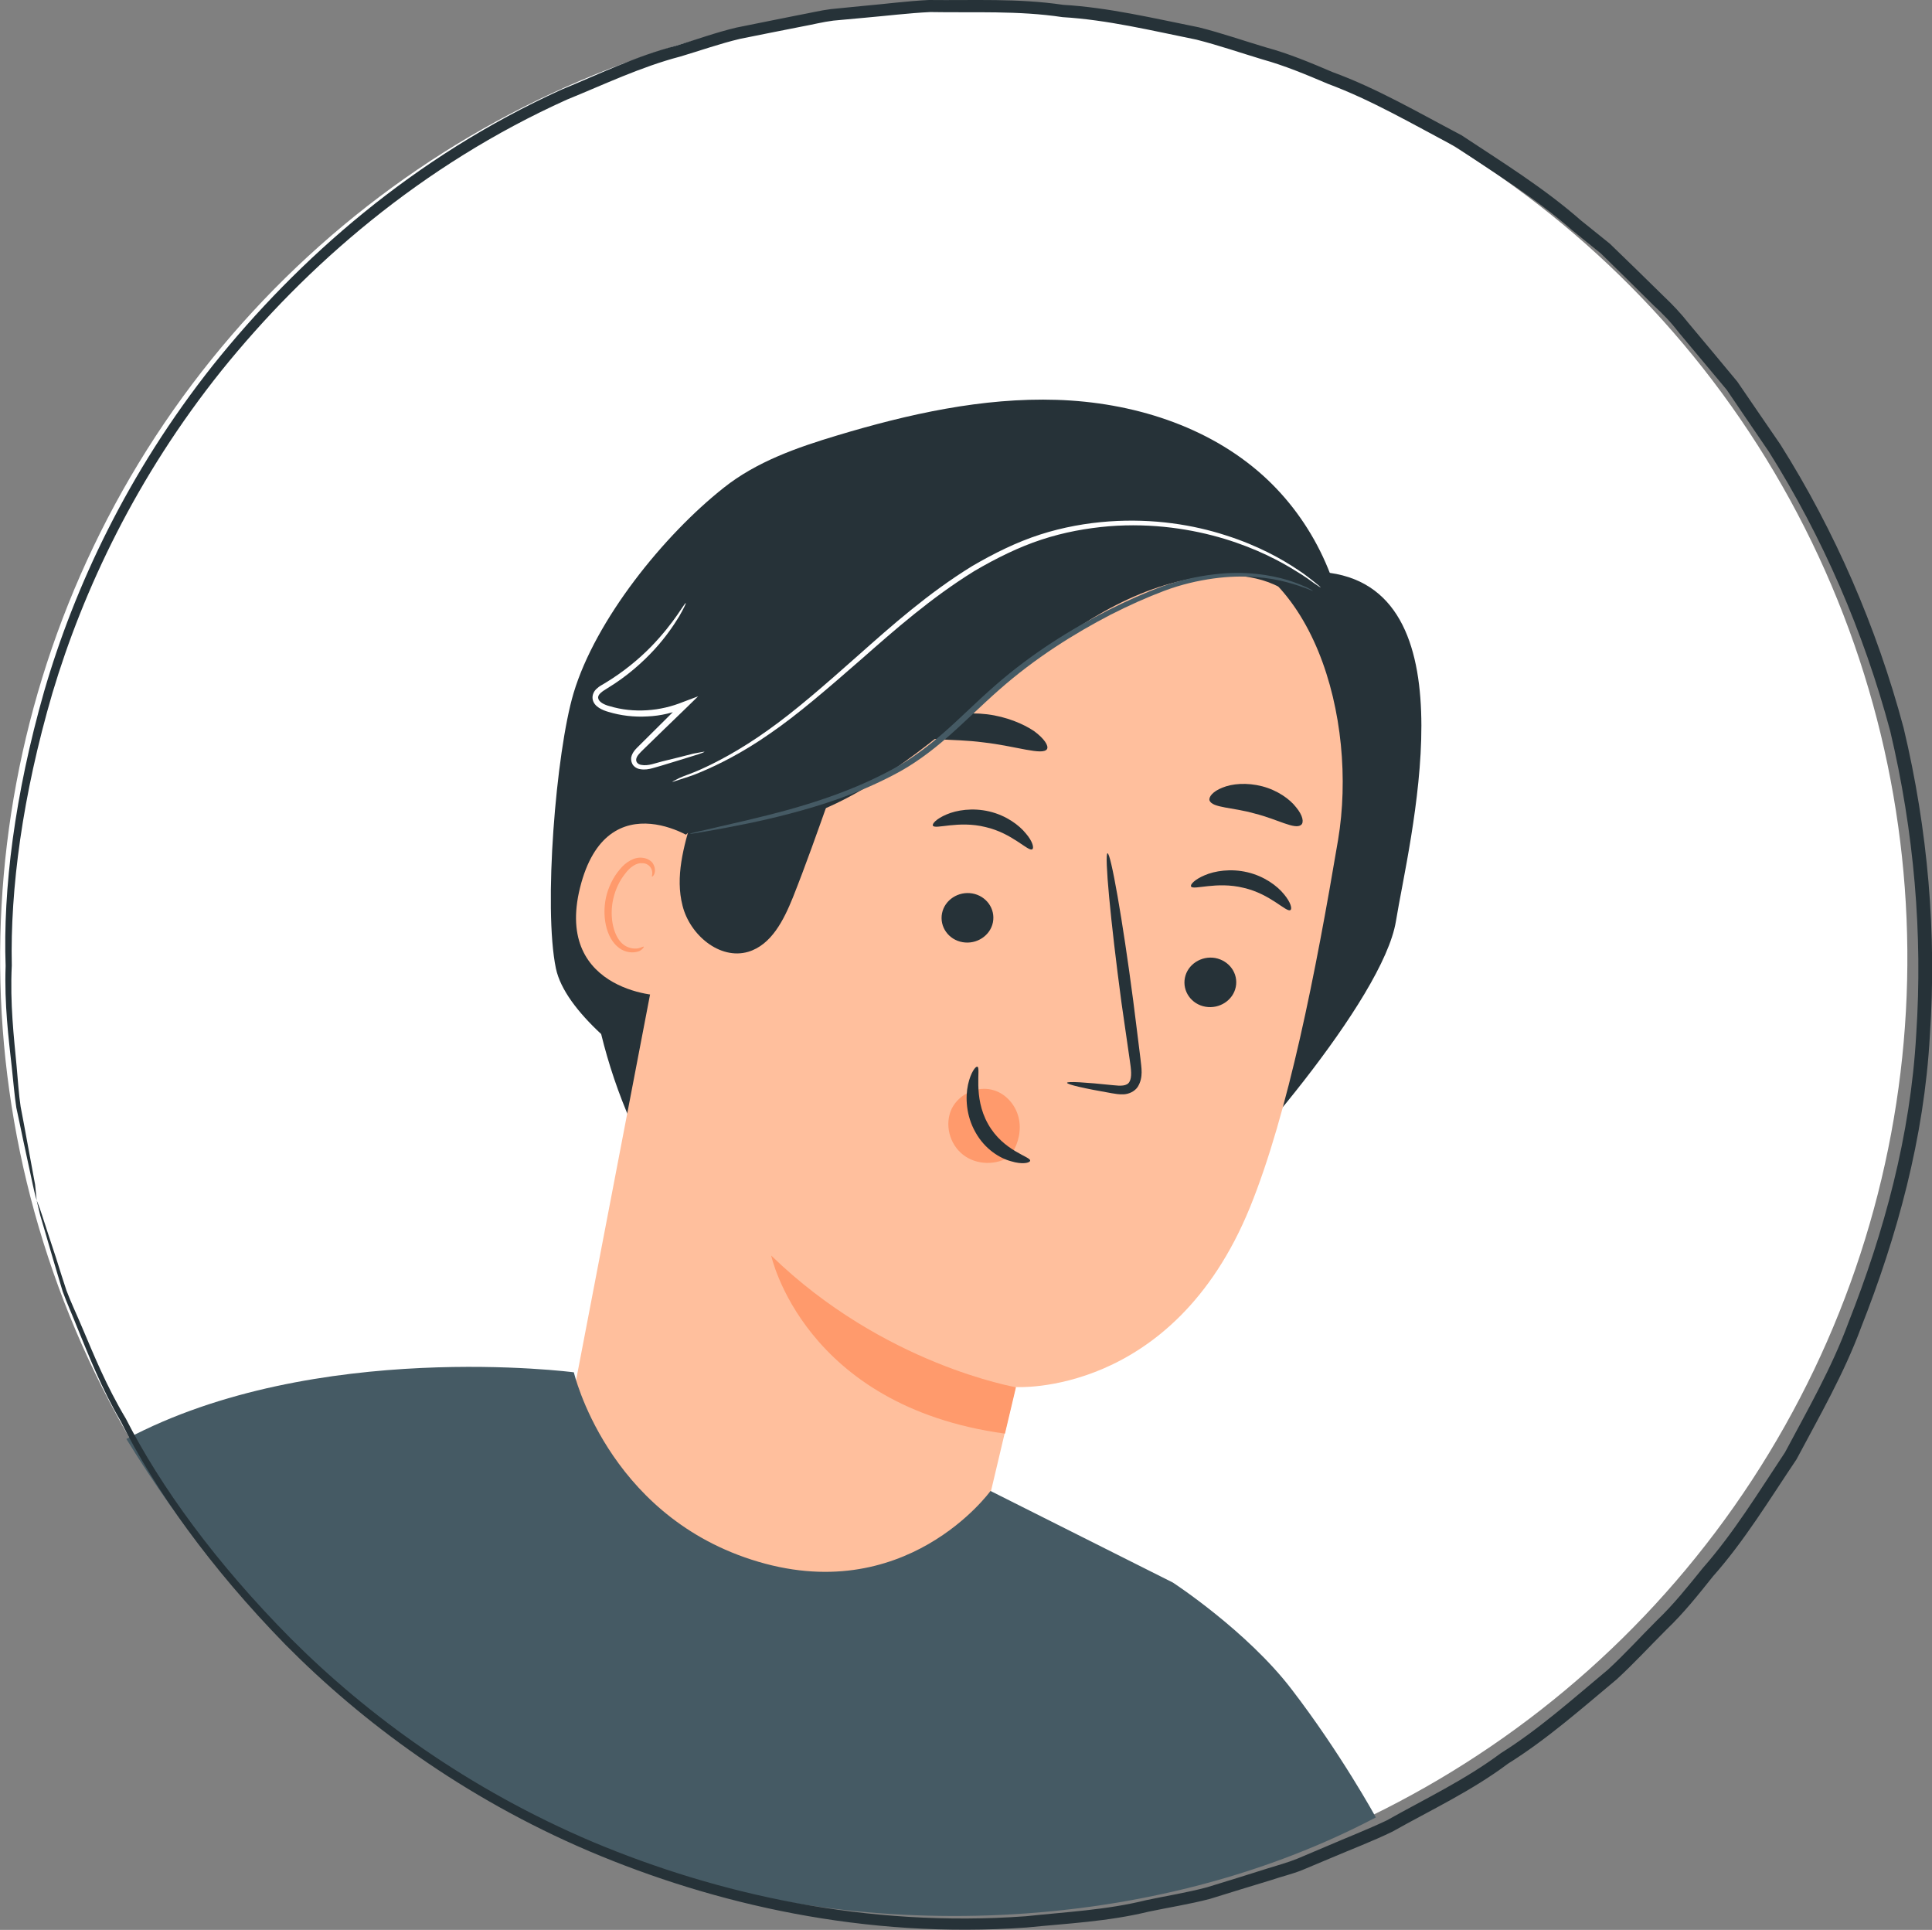 <?xml version="1.0" encoding="UTF-8"?> <!-- Generator: Adobe Illustrator 26.0.3, SVG Export Plug-In . SVG Version: 6.00 Build 0) --> <svg xmlns="http://www.w3.org/2000/svg" xmlns:xlink="http://www.w3.org/1999/xlink" x="0px" y="0px" viewBox="0 0 72.15 72.06" style="enable-background:new 0 0 72.15 72.06;" xml:space="preserve"><rect x="0" y="0" width="72.15" height="72.06" fill="#808080" stroke="none"/> <style type="text/css"> .st0{fill:#FFFFFF;} .st1{fill:#E0E0E0;} .st2{display:none;} .st3{display:inline;fill:#F5F5F5;} .st4{fill:#263238;} .st5{fill:#00984A;} .st6{opacity:0.3;} .st7{fill:#455A64;} .st8{fill:#EBEBEB;} .st9{fill:#FFBF9D;} .st10{fill:#FF9A6C;} .st11{fill:#339750;} .st12{fill:#9D4941;} </style> <g id="Background_Complete"> </g> <g id="Background_Simple" class="st2"> </g> <g id="Floor"> </g> <g id="Coins"> </g> <g id="Device"> </g> <g id="Clouds"> </g> <g id="Icons"> </g> <g id="Character_3"> <g> <g> <ellipse transform="matrix(0.892 -0.451 0.451 0.892 -12.315 19.929)" class="st0" cx="35.64" cy="35.79" rx="35.63" ry="35.63"></ellipse> <g> <path class="st4" d="M50.3,24.46c-0.09-2.53-1.25-5.01-3.14-6.71c-2.07-1.86-4.9-2.73-7.69-2.82c-2.78-0.09-5.55,0.53-8.21,1.33 c-1.5,0.45-3.01,0.98-4.23,1.95c-2.24,1.77-4.79,4.93-5.61,7.67c-0.66,2.21-1.13,8.02-0.66,10.28c0.17,0.8,0.83,1.65,1.69,2.45 c0.55,2.25,1.49,4.41,2.79,6.33c0.87-1.38,1.75-2.77,2.62-4.15L50.3,24.46z"></path> <path class="st4" d="M49.66,21.39l-4.23-1.83c1.06,6.32-1.39,19.63-1.44,26.03c2.19-1.98,7.66-8.28,8.14-11.19 C52.6,31.49,55.02,22.14,49.66,21.39z"></path> <path class="st9" d="M26.46,26.03c1.03-3.3,3.85-5.55,7.31-5.61l10.78-0.2c4.51,0.56,6.17,6.66,5.42,11.14 c-0.84,4.98-1.86,10.2-3.29,13.72c-2.89,7.09-8.75,6.71-8.75,6.71c0-0.01-0.83,3.5-1.34,5.65l-4.18,9.12l-12-9.27l5.98-31.18 C26.44,25.98,26.41,26.19,26.46,26.03z"></path> <path class="st4" d="M46.15,36.85c-0.1,0.5-0.61,0.83-1.13,0.74c-0.53-0.09-0.87-0.58-0.77-1.08c0.1-0.5,0.61-0.83,1.13-0.74 C45.91,35.87,46.25,36.35,46.15,36.85z"></path> <path class="st4" d="M48.19,33.98c-0.15,0.1-0.74-0.6-1.75-0.83c-1.01-0.25-1.88,0.1-1.96-0.05c-0.04-0.07,0.13-0.26,0.51-0.42 c0.37-0.16,0.97-0.26,1.6-0.11c0.63,0.15,1.11,0.51,1.36,0.82C48.21,33.7,48.26,33.94,48.19,33.98z"></path> <path class="st4" d="M37.08,34.44c-0.1,0.5-0.61,0.83-1.13,0.74c-0.53-0.09-0.87-0.58-0.77-1.08c0.1-0.5,0.61-0.83,1.13-0.74 C36.83,33.45,37.18,33.93,37.08,34.44z"></path> <path class="st4" d="M38.55,31.71c-0.15,0.1-0.74-0.6-1.75-0.83c-1.01-0.25-1.88,0.1-1.96-0.05c-0.04-0.07,0.13-0.26,0.51-0.42 c0.37-0.16,0.97-0.26,1.6-0.11c0.63,0.15,1.11,0.51,1.36,0.82C38.57,31.42,38.62,31.67,38.55,31.71z"></path> <path class="st4" d="M39.85,40.43c0.01-0.06,0.67-0.02,1.72,0.09c0.27,0.03,0.52,0.04,0.61-0.13c0.1-0.17,0.06-0.48,0.01-0.81 c-0.1-0.68-0.2-1.4-0.31-2.15c-0.41-3.06-0.64-5.55-0.52-5.57c0.12-0.02,0.56,2.45,0.96,5.51c0.09,0.75,0.19,1.47,0.27,2.16 c0.03,0.32,0.12,0.69-0.1,1.05c-0.12,0.18-0.34,0.27-0.52,0.28c-0.18,0.01-0.32-0.02-0.45-0.04 C40.48,40.64,39.84,40.49,39.85,40.43z"></path> <path class="st10" d="M28.8,46.88c0,0,1.2,5.62,8.73,6.65l0.41-1.73C37.94,51.79,33.01,50.97,28.8,46.88z"></path> <path class="st4" d="M39.1,27.97c-0.16,0.25-1.15-0.11-2.37-0.25c-1.22-0.16-2.27-0.03-2.37-0.32 c-0.04-0.13,0.19-0.36,0.64-0.53c0.45-0.18,1.12-0.29,1.86-0.2c0.73,0.09,1.36,0.36,1.76,0.63C39,27.58,39.17,27.85,39.1,27.97z "></path> <path class="st4" d="M48.59,30.8c-0.23,0.19-0.88-0.21-1.72-0.42c-0.83-0.24-1.59-0.21-1.7-0.49c-0.04-0.13,0.12-0.34,0.48-0.48 c0.36-0.15,0.91-0.2,1.49-0.05c0.57,0.15,1.03,0.48,1.26,0.78C48.66,30.45,48.7,30.71,48.59,30.8z"></path> <path class="st4" d="M49.56,24.17c-0.19-1.21-1.25-2.16-2.43-2.51c-1.18-0.34-2.45-0.16-3.63,0.19 c-4.98,1.5-8.67,7.09-13.62,8.69c-1.22,0.39-2.46-0.52-3.57,0.12c-1.11,0.64-2.02,1.87-1.78,3.12c-0.39-0.93-0.79-1.89-0.9-2.89 c-0.11-1.01,0.1-2.1,0.8-2.84c0.53-0.56,1.31-0.9,1.66-1.58c0.31-0.6,0.22-1.33,0.4-1.98c0.19-0.66,0.65-1.21,1.12-1.72 c2.4-2.6,5.37-4.76,8.78-5.74c2.22-0.64,4.62-0.75,6.85-0.15c2.23,0.61,4.28,1.96,5.57,3.89 C49.55,21.89,50.35,23.07,49.56,24.17"></path> <g> <g> <path class="st9" d="M26.21,31.6c-0.03-0.23-3.54-2.52-4.55,1.55c-0.98,3.95,3.2,4.11,3.23,4 C24.93,37.03,26.21,31.6,26.21,31.6z"></path> </g> </g> <g> <g> <g> <path class="st10" d="M24.04,35.35c-0.01-0.02-0.08,0.03-0.21,0.06c-0.13,0.02-0.33,0.01-0.52-0.12 c-0.38-0.26-0.57-1.01-0.41-1.72c0.08-0.36,0.24-0.69,0.44-0.94c0.19-0.26,0.43-0.42,0.65-0.4c0.22,0,0.34,0.17,0.36,0.29 c0.03,0.12-0.02,0.2,0,0.21c0.01,0.01,0.1-0.05,0.11-0.22c0-0.08-0.02-0.19-0.09-0.29c-0.08-0.1-0.21-0.17-0.36-0.19 c-0.31-0.05-0.65,0.16-0.87,0.44c-0.23,0.27-0.42,0.64-0.51,1.04c-0.17,0.8,0.05,1.65,0.59,1.95 c0.26,0.14,0.51,0.11,0.66,0.05C24.01,35.44,24.05,35.36,24.04,35.35z"></path> </g> </g> </g> <path class="st0" d="M25.11,29.19c0,0.01,0.09-0.02,0.27-0.08c0.17-0.06,0.44-0.13,0.76-0.27c0.65-0.27,1.57-0.72,2.6-1.44 c1.04-0.71,2.17-1.69,3.42-2.78c1.24-1.09,2.61-2.3,4.23-3.3c0.82-0.48,1.65-0.89,2.5-1.17c0.85-0.28,1.7-0.43,2.52-0.5 c1.64-0.13,3.13,0.11,4.32,0.47c1.19,0.36,2.09,0.84,2.68,1.21c0.3,0.18,0.52,0.34,0.67,0.45c0.15,0.1,0.23,0.16,0.24,0.15 c0,0-0.07-0.07-0.21-0.18c-0.15-0.11-0.35-0.29-0.65-0.48c-0.58-0.39-1.48-0.9-2.68-1.28c-1.2-0.39-2.7-0.64-4.37-0.52 c-0.83,0.06-1.7,0.21-2.57,0.49c-0.87,0.28-1.72,0.7-2.54,1.18c-1.64,1.01-3.01,2.23-4.25,3.33c-1.24,1.1-2.36,2.08-3.38,2.8 c-1.02,0.73-1.92,1.2-2.55,1.48c-0.32,0.14-0.58,0.22-0.75,0.3C25.2,29.14,25.11,29.18,25.11,29.19z"></path> <path class="st4" d="M25.85,30.54c-0.32,1.07-0.64,2.2-0.36,3.28c0.27,1.08,1.38,2.03,2.45,1.72c0.87-0.26,1.33-1.19,1.67-2.03 c0.97-2.44,1.74-4.95,2.74-7.37L25.85,30.54z"></path> <path class="st7" d="M49.03,22.06c-0.01,0.02-0.33-0.15-0.97-0.32c-0.63-0.17-1.58-0.3-2.74-0.14c-0.58,0.08-1.2,0.22-1.84,0.46 c-0.64,0.24-1.31,0.54-2,0.89c-1.37,0.71-2.82,1.62-4.16,2.8c-0.67,0.59-1.29,1.21-1.93,1.77c-0.64,0.56-1.31,1.05-2.01,1.41 c-1.39,0.73-2.74,1.15-3.88,1.45c-1.14,0.3-2.08,0.47-2.72,0.59c-0.3,0.05-0.55,0.1-0.75,0.13c-0.17,0.03-0.26,0.04-0.26,0.03 c0-0.01,0.09-0.03,0.25-0.07c0.19-0.04,0.44-0.1,0.74-0.17c0.64-0.15,1.57-0.35,2.7-0.66c1.13-0.32,2.46-0.75,3.82-1.48 c0.68-0.36,1.33-0.84,1.96-1.39c0.63-0.55,1.25-1.18,1.93-1.77c1.36-1.19,2.83-2.1,4.22-2.81c0.7-0.35,1.37-0.65,2.03-0.89 c0.66-0.23,1.3-0.37,1.89-0.44c1.18-0.15,2.15,0.02,2.78,0.21c0.32,0.1,0.55,0.2,0.71,0.27C48.95,22.01,49.03,22.05,49.03,22.06 z"></path> <path class="st0" d="M26.31,28.07c0,0.01-0.14,0.07-0.41,0.15c-0.31,0.1-0.69,0.21-1.14,0.35c-0.12,0.04-0.25,0.07-0.38,0.11 c-0.14,0.04-0.3,0.07-0.47,0.04c-0.08-0.01-0.18-0.05-0.25-0.13c-0.07-0.08-0.1-0.19-0.09-0.3c0.04-0.21,0.19-0.34,0.31-0.46 c0.49-0.49,1.03-1.02,1.6-1.59l0.12,0.18c-0.44,0.19-0.92,0.31-1.42,0.33c-0.5,0.03-1-0.03-1.46-0.17 c-0.11-0.03-0.24-0.08-0.35-0.15c-0.11-0.07-0.22-0.18-0.24-0.34c-0.02-0.16,0.07-0.31,0.16-0.38c0.09-0.09,0.2-0.14,0.28-0.19 c0.72-0.43,1.31-0.93,1.75-1.38c0.89-0.92,1.25-1.65,1.29-1.62c0.01,0.01-0.07,0.19-0.25,0.5c-0.19,0.31-0.48,0.75-0.92,1.23 c-0.44,0.48-1.02,1-1.76,1.45c-0.18,0.11-0.37,0.23-0.34,0.37c0.02,0.14,0.23,0.25,0.44,0.3c0.43,0.13,0.9,0.18,1.38,0.15 c0.48-0.03,0.93-0.14,1.35-0.31L26.07,26l-0.43,0.42c-0.58,0.56-1.13,1.09-1.62,1.57c-0.12,0.12-0.24,0.23-0.26,0.35 c-0.02,0.11,0.06,0.2,0.19,0.22c0.26,0.05,0.53-0.07,0.78-0.13c0.46-0.11,0.85-0.21,1.16-0.29 C26.16,28.09,26.31,28.06,26.31,28.07z"></path> <path class="st10" d="M35.54,41.4c0.28-0.57,1-0.89,1.61-0.68c0.44,0.15,0.78,0.55,0.89,1.01c0.11,0.45,0,0.95-0.25,1.34 l-0.04,0.09c-0.52,0.36-1.28,0.35-1.78-0.04C35.45,42.72,35.27,41.97,35.54,41.4z"></path> <path class="st4" d="M38.47,43.34c0.04-0.15-1-0.35-1.57-1.37c-0.58-1.02-0.26-2.11-0.4-2.14c-0.06-0.03-0.25,0.21-0.35,0.67 c-0.1,0.46-0.08,1.15,0.28,1.78c0.35,0.63,0.91,0.97,1.33,1.08C38.18,43.49,38.46,43.42,38.47,43.34z"></path> </g> <g> <path class="st7" d="M48.23,63.07c-1.67-2.18-4.43-3.98-4.43-3.98l-6.81-3.42c0,0-3.19,4.43-8.94,2.56 c-5.4-1.75-6.62-6.99-6.62-6.99s-9.65-1.26-16.71,2.49c4.16,6.75,9.83,12.36,18.61,15.59c7.75,3.12,19.14,3.23,28.05-1.46 C51.38,67.85,50.06,65.45,48.23,63.07z"></path> </g> </g> <g> <path class="st4" d="M1.37,44.82c0,0,0.08,0.18,0.2,0.55c0.12,0.38,0.3,0.92,0.53,1.62c0.11,0.36,0.24,0.76,0.38,1.19 c0.16,0.43,0.38,0.89,0.59,1.39c0.43,1.01,0.9,2.18,1.63,3.4c1.29,2.53,3.35,5.38,6.18,8.23c2.84,2.84,6.6,5.6,11.27,7.58 c4.65,1.95,10.21,3.2,16.16,2.77c1.48-0.16,3-0.23,4.49-0.6c0.75-0.16,1.52-0.28,2.27-0.48c0.75-0.23,1.5-0.46,2.25-0.7 c0.38-0.12,0.76-0.22,1.13-0.37l1.11-0.47c0.74-0.32,1.49-0.61,2.23-0.96c1.42-0.8,2.92-1.51,4.26-2.51 c1.42-0.89,2.68-2.02,4-3.12c0.63-0.58,1.21-1.22,1.82-1.83c0.63-0.6,1.17-1.28,1.72-1.96c1.16-1.32,2.08-2.83,3.07-4.32 c0.84-1.58,1.74-3.14,2.37-4.85c1.33-3.37,2.32-6.99,2.53-10.75c0.25-3.75-0.08-7.57-0.97-11.33c-1-3.73-2.53-7.25-4.53-10.43 c-0.53-0.78-1.06-1.55-1.58-2.32c-0.6-0.71-1.19-1.43-1.79-2.14c-0.28-0.37-0.6-0.7-0.94-1.01l-0.98-0.97l-0.98-0.96l-1.06-0.86 c-1.37-1.2-2.91-2.15-4.39-3.14c-1.58-0.83-3.11-1.73-4.75-2.34c-0.8-0.34-1.61-0.68-2.44-0.91c-0.83-0.25-1.64-0.53-2.47-0.74 c-1.68-0.34-3.33-0.74-5-0.84c-1.66-0.25-3.31-0.16-4.94-0.19c-0.81,0.04-1.62,0.14-2.42,0.21l-1.2,0.11 c-0.4,0.05-0.78,0.15-1.17,0.22c-0.78,0.15-1.55,0.31-2.31,0.46c-0.76,0.18-1.49,0.44-2.23,0.66c-1.49,0.39-2.86,1.05-4.24,1.61 c-5.44,2.45-9.74,6.2-12.9,10.12c-3.17,3.96-5.16,8.18-6.31,12.03c-1.13,3.86-1.58,7.34-1.52,10.18 c-0.07,1.42,0.08,2.68,0.18,3.76c0.05,0.54,0.08,1.05,0.15,1.51c0.09,0.45,0.16,0.86,0.23,1.23c0.13,0.72,0.24,1.28,0.31,1.68 C1.35,44.62,1.37,44.82,1.37,44.82s-0.06-0.19-0.14-0.56c-0.09-0.4-0.2-0.95-0.36-1.67c-0.08-0.37-0.16-0.78-0.26-1.23 c-0.07-0.46-0.11-0.96-0.17-1.51c-0.12-1.09-0.28-2.35-0.23-3.78c-0.1-2.85,0.33-6.37,1.44-10.26c1.13-3.89,3.12-8.16,6.3-12.17 c3.18-3.98,7.51-7.79,13.01-10.29c1.39-0.57,2.77-1.25,4.28-1.64C26,1.48,26.74,1.21,27.5,1.03c0.77-0.16,1.56-0.31,2.34-0.47 c0.39-0.07,0.79-0.17,1.19-0.22l1.21-0.12c0.81-0.07,1.62-0.18,2.45-0.22c1.65,0.02,3.33-0.07,5.01,0.18 c1.7,0.1,3.37,0.5,5.07,0.84c0.84,0.21,1.67,0.5,2.51,0.75c0.85,0.23,1.66,0.57,2.48,0.92c1.67,0.61,3.22,1.52,4.82,2.36 c1.51,1,3.07,1.96,4.46,3.18l1.08,0.87l1,0.97l1,0.98c0.34,0.32,0.66,0.66,0.95,1.03c0.6,0.72,1.21,1.44,1.81,2.17 c0.53,0.78,1.07,1.56,1.61,2.35c2.03,3.22,3.59,6.8,4.6,10.58c0.91,3.81,1.24,7.69,0.98,11.49c-0.21,3.81-1.22,7.48-2.57,10.9 c-0.64,1.73-1.56,3.32-2.41,4.92c-1.01,1.5-1.94,3.04-3.12,4.37c-0.55,0.69-1.1,1.38-1.74,1.99c-0.62,0.62-1.21,1.26-1.85,1.85 c-1.33,1.11-2.62,2.25-4.06,3.15c-1.36,1.02-2.88,1.73-4.32,2.54c-0.74,0.36-1.51,0.65-2.26,0.97l-1.12,0.47 c-0.38,0.15-0.77,0.24-1.15,0.37c-0.77,0.23-1.53,0.47-2.28,0.7c-0.76,0.2-1.54,0.32-2.3,0.48c-1.52,0.37-3.05,0.44-4.55,0.59 C32.31,72.4,26.69,71.11,22,69.12c-4.71-2.01-8.49-4.83-11.34-7.71c-2.83-2.9-4.88-5.79-6.15-8.34c-0.72-1.23-1.18-2.42-1.6-3.44 c-0.2-0.51-0.41-0.97-0.57-1.41c-0.13-0.44-0.25-0.85-0.36-1.21c-0.21-0.71-0.36-1.25-0.48-1.64 C1.41,45.01,1.37,44.82,1.37,44.82z"></path> </g> </g> </g> <g id="Character_2"> </g> <g id="Character_1"> </g> <g id="Goal"> </g> </svg> 